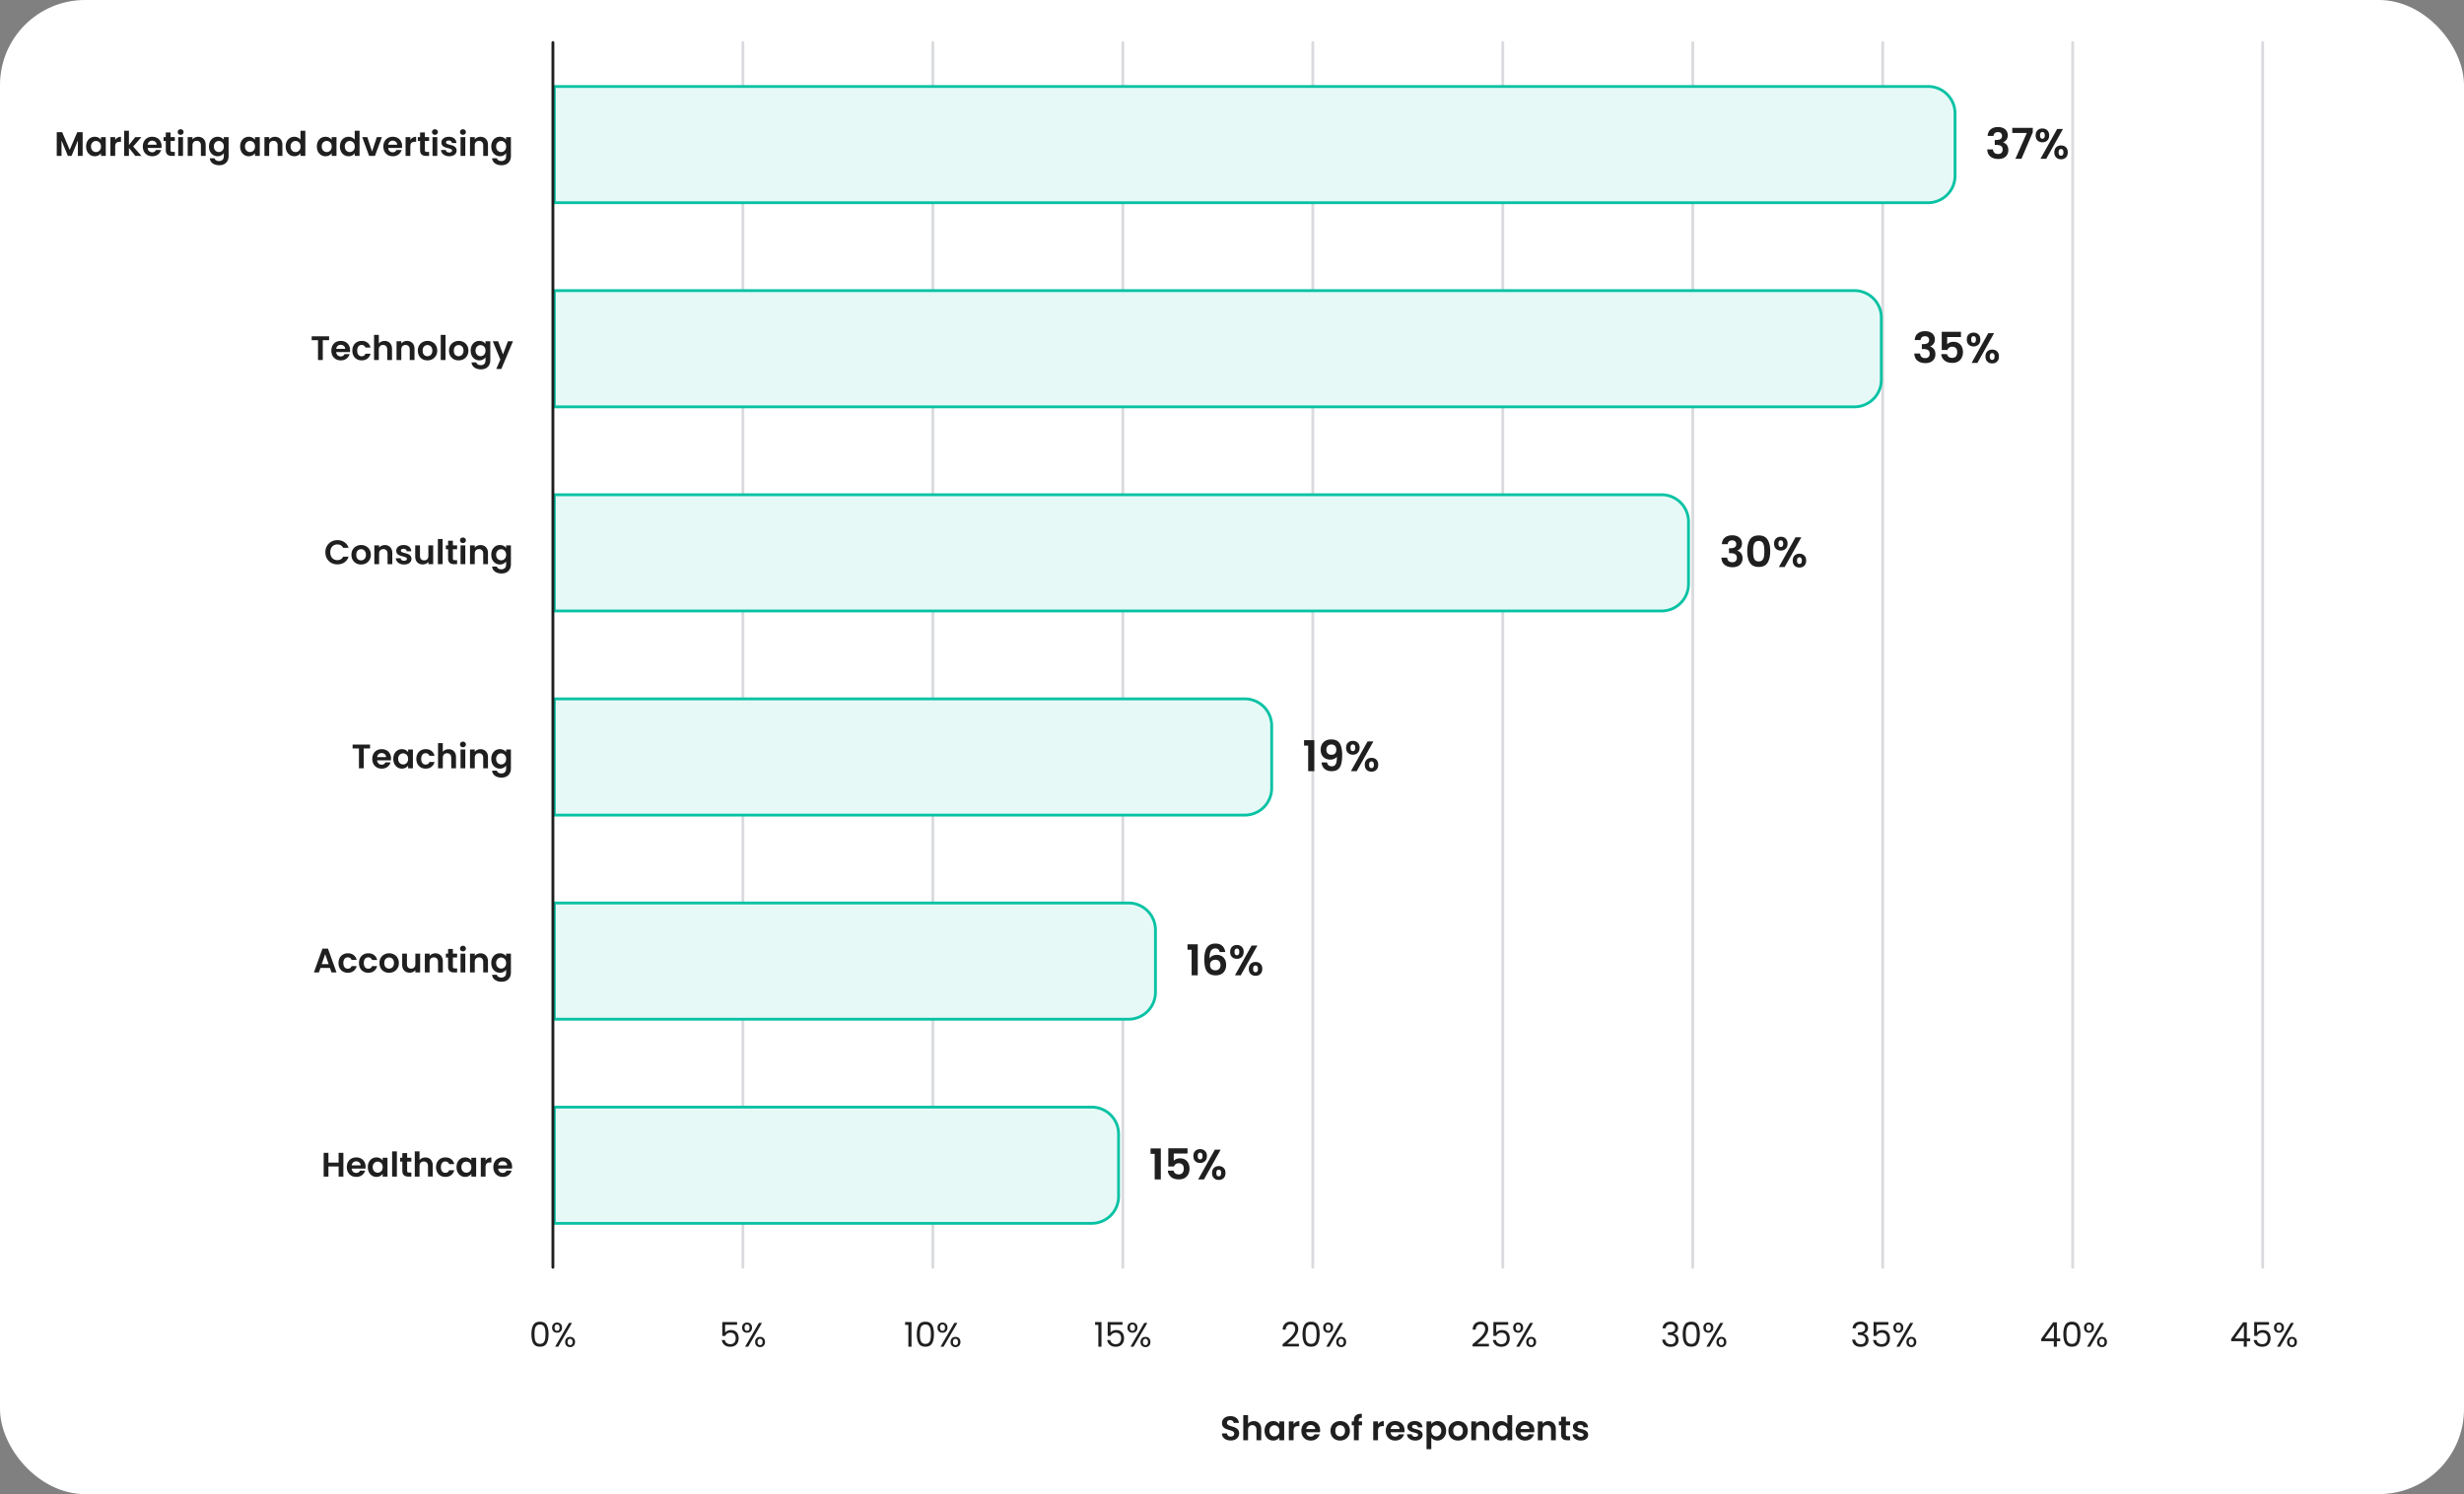 <svg xmlns="http://www.w3.org/2000/svg" width="869" height="527" fill="none"><rect width="100%" height="100%" fill="#808080" stroke="none"/><rect width="869" height="527" fill="#fff" rx="30"/><path stroke="#DADBDE" stroke-linecap="round" d="M262 15v432M329 15v432M396 15v432M463 15v432M530 15v432M597 15v432M664 15v432M731 15v432M798 15v432"/><path fill="#1F1F1F" d="M29.148 46.624V55h-1.68v-5.448L25.224 55H23.95l-2.256-5.448V55h-1.68v-8.376h1.909l2.663 6.228 2.665-6.228zm1.229 5.028q0-1.008.396-1.788.407-.78 1.092-1.2.695-.42 1.548-.42.743 0 1.296.3.563.3.9.756v-.948H37.3V55H35.61v-.972a2.54 2.54 0 0 1-.9.78q-.565.3-1.309.3-.84 0-1.535-.432a3.1 3.1 0 0 1-1.092-1.212q-.396-.792-.396-1.812m5.232.024q0-.612-.24-1.044a1.64 1.64 0 0 0-.648-.672 1.7 1.7 0 0 0-.876-.24q-.468 0-.864.228t-.648.672q-.24.432-.24 1.032t.24 1.056q.252.444.648.684.407.24.863.24.47 0 .877-.228.408-.24.648-.672.24-.444.24-1.056m5.012-2.292q.324-.528.84-.828.528-.3 1.2-.3v1.764h-.444q-.792 0-1.2.372-.396.372-.396 1.296V55h-1.68v-6.648h1.68zM47.73 55l-2.256-2.832V55h-1.68v-8.88h1.68v5.052l2.232-2.82h2.184l-2.928 3.336L49.913 55zm9.252-3.468q0 .36-.048.648h-4.86q.06.72.504 1.128t1.092.408q.936 0 1.332-.804h1.812a3.06 3.06 0 0 1-1.104 1.584q-.816.612-2.004.612-.96 0-1.728-.42a3.1 3.1 0 0 1-1.188-1.212q-.42-.78-.42-1.8 0-1.032.42-1.812t1.176-1.2 1.74-.42q.948 0 1.692.408.756.408 1.164 1.164.42.744.42 1.716m-1.74-.48q-.012-.648-.468-1.032-.456-.396-1.116-.396-.624 0-1.056.384-.42.372-.516 1.044zm4.922-1.32v3.216q0 .336.156.492.168.144.552.144h.78V55h-1.056q-2.124 0-2.124-2.064v-3.204h-.792v-1.38h.792v-1.644h1.692v1.644h1.488v1.38zm3.548-2.172q-.444 0-.744-.276a.96.96 0 0 1-.288-.708q0-.42.288-.696.3-.288.744-.288t.732.288q.3.276.3.696t-.3.708a1.01 1.01 0 0 1-.732.276m.828.792V55h-1.68v-6.648zm5.344-.096q1.188 0 1.92.756.732.744.732 2.088V55h-1.68v-3.672q0-.792-.396-1.212-.396-.432-1.08-.432-.696 0-1.104.432-.396.42-.396 1.212V55H66.2v-6.648h1.68v.828q.336-.432.852-.672a2.64 2.64 0 0 1 1.152-.252m6.854-.012q.744 0 1.308.3.564.288.888.756v-.948h1.692v6.696q0 .924-.372 1.644-.372.732-1.116 1.152-.744.432-1.8.432-1.416 0-2.328-.66-.9-.66-1.02-1.8h1.668q.132.456.564.72.444.276 1.068.276.732 0 1.188-.444.456-.432.456-1.32v-1.032a2.54 2.54 0 0 1-.9.78 2.63 2.63 0 0 1-1.296.312q-.84 0-1.536-.432a3.06 3.06 0 0 1-1.104-1.212q-.396-.792-.396-1.812 0-1.008.396-1.788.408-.78 1.092-1.2.696-.42 1.548-.42m2.196 3.432q0-.612-.24-1.044a1.64 1.64 0 0 0-.648-.672 1.7 1.7 0 0 0-.876-.24q-.468 0-.864.228t-.648.672q-.24.432-.24 1.032t.24 1.056q.252.444.648.684.408.24.864.24.468 0 .876-.228.408-.24.648-.672.24-.444.24-1.056m5.76-.024q0-1.008.396-1.788.408-.78 1.092-1.2.696-.42 1.548-.42.744 0 1.296.3.564.3.9.756v-.948h1.692V55h-1.692v-.972a2.54 2.54 0 0 1-.9.78q-.564.3-1.308.3-.84 0-1.536-.432a3.1 3.1 0 0 1-1.092-1.212q-.396-.792-.396-1.812m5.232.024q0-.612-.24-1.044a1.64 1.64 0 0 0-.648-.672 1.7 1.7 0 0 0-.876-.24q-.468 0-.864.228t-.648.672q-.24.432-.24 1.032t.24 1.056q.252.444.648.684.408.24.864.24.468 0 .876-.228.408-.24.648-.672.24-.444.24-1.056m7.017-3.42q1.188 0 1.92.756.732.744.732 2.088V55h-1.68v-3.672q0-.792-.396-1.212-.396-.432-1.08-.432-.696 0-1.104.432-.396.42-.396 1.212V55h-1.68v-6.648h1.68v.828q.336-.432.852-.672a2.64 2.64 0 0 1 1.152-.252m3.817 3.396q0-1.008.396-1.788.408-.78 1.104-1.2t1.548-.42q.648 0 1.236.288.588.276.936.744V46.12h1.704V55h-1.704v-.984q-.312.492-.876.792t-1.308.3q-.84 0-1.536-.432a3.06 3.06 0 0 1-1.104-1.212q-.396-.792-.396-1.812m5.232.024q0-.612-.24-1.044a1.64 1.64 0 0 0-.648-.672 1.7 1.7 0 0 0-.876-.24q-.468 0-.864.228t-.648.672q-.24.432-.24 1.032t.24 1.056q.252.444.648.684.408.24.864.24.468 0 .876-.228.408-.24.648-.672.24-.444.24-1.056m5.76-.024q0-1.008.396-1.788.408-.78 1.092-1.2.696-.42 1.548-.42.744 0 1.296.3.564.3.9.756v-.948h1.692V55h-1.692v-.972a2.54 2.54 0 0 1-.9.78q-.564.3-1.308.3-.84 0-1.536-.432a3.1 3.1 0 0 1-1.092-1.212q-.396-.792-.396-1.812m5.232.024q0-.612-.24-1.044a1.64 1.64 0 0 0-.648-.672 1.7 1.7 0 0 0-.876-.24q-.468 0-.864.228t-.648.672q-.24.432-.24 1.032t.24 1.056q.252.444.648.684.408.24.864.24.468 0 .876-.228.408-.24.648-.672.24-.444.24-1.056m2.901-.024q0-1.008.396-1.788.408-.78 1.104-1.2t1.548-.42q.648 0 1.236.288.588.276.936.744V46.12h1.704V55h-1.704v-.984q-.312.492-.876.792t-1.308.3q-.84 0-1.536-.432a3.06 3.06 0 0 1-1.104-1.212q-.396-.792-.396-1.812m5.232.024q0-.612-.24-1.044a1.64 1.64 0 0 0-.648-.672 1.7 1.7 0 0 0-.876-.24q-.468 0-.864.228t-.648.672q-.24.432-.24 1.032t.24 1.056q.252.444.648.684.408.24.864.24.468 0 .876-.228.408-.24.648-.672.24-.444.24-1.056m6.105 1.776 1.68-5.1h1.788L132.229 55h-2.04l-2.448-6.648h1.8zm10.592-1.92q0 .36-.048.648h-4.86q.06.72.504 1.128t1.092.408q.936 0 1.332-.804h1.812a3.06 3.06 0 0 1-1.104 1.584q-.816.612-2.004.612-.96 0-1.728-.42a3.1 3.1 0 0 1-1.188-1.212q-.42-.78-.42-1.8 0-1.032.42-1.812t1.176-1.2 1.74-.42q.948 0 1.692.408.756.408 1.164 1.164.42.744.42 1.716m-1.74-.48q-.012-.648-.468-1.032-.456-.396-1.116-.396-.624 0-1.056.384-.42.372-.516 1.044zm4.646-1.668q.324-.528.84-.828.528-.3 1.2-.3v1.764h-.444q-.792 0-1.2.372-.396.372-.396 1.296V55h-1.68v-6.648h1.68zm5.128.348v3.216q0 .336.156.492.168.144.552.144h.78V55h-1.056q-2.124 0-2.124-2.064v-3.204h-.792v-1.38h.792v-1.644h1.692v1.644h1.488v1.38zm3.548-2.172q-.444 0-.744-.276a.96.96 0 0 1-.288-.708q0-.42.288-.696.3-.288.744-.288t.732.288q.3.276.3.696t-.3.708a1.01 1.01 0 0 1-.732.276m.828.792V55h-1.68v-6.648zm4.204 6.756a3.6 3.6 0 0 1-1.464-.288 2.7 2.7 0 0 1-1.032-.804 2.05 2.05 0 0 1-.408-1.116h1.692a.93.93 0 0 0 .372.636q.336.252.828.252.48 0 .744-.192.276-.192.276-.492 0-.324-.336-.48-.324-.168-1.044-.36a9 9 0 0 1-1.224-.372 2.2 2.2 0 0 1-.816-.588q-.336-.396-.336-1.068 0-.552.312-1.008.324-.456.912-.72.6-.264 1.404-.264 1.188 0 1.896.6.708.588.78 1.596h-1.608a.84.84 0 0 0-.336-.624q-.288-.24-.78-.24-.456 0-.708.168a.54.54 0 0 0-.24.468q0 .336.336.516.336.168 1.044.348.72.18 1.188.372t.804.6q.348.396.36 1.056 0 .576-.324 1.032-.312.456-.912.72-.588.252-1.38.252m4.847-7.548q-.444 0-.744-.276a.96.96 0 0 1-.288-.708q0-.42.288-.696.3-.288.744-.288t.732.288q.3.276.3.696t-.3.708a1.01 1.01 0 0 1-.732.276m.828.792V55h-1.68v-6.648zm5.344-.096q1.188 0 1.92.756.732.744.732 2.088V55h-1.68v-3.672q0-.792-.396-1.212-.396-.432-1.08-.432-.696 0-1.104.432-.396.42-.396 1.212V55h-1.68v-6.648h1.68v.828q.336-.432.852-.672a2.64 2.64 0 0 1 1.152-.252m6.853-.012q.744 0 1.308.3.564.288.888.756v-.948h1.692v6.696q0 .924-.372 1.644-.372.732-1.116 1.152-.744.432-1.8.432-1.416 0-2.328-.66-.9-.66-1.02-1.8h1.668q.132.456.564.72.444.276 1.068.276.732 0 1.188-.444.456-.432.456-1.32v-1.032a2.54 2.54 0 0 1-.9.78 2.63 2.63 0 0 1-1.296.312q-.84 0-1.536-.432a3.06 3.06 0 0 1-1.104-1.212q-.396-.792-.396-1.812 0-1.008.396-1.788.408-.78 1.092-1.2.696-.42 1.548-.42m2.196 3.432q0-.612-.24-1.044a1.64 1.64 0 0 0-.648-.672 1.7 1.7 0 0 0-.876-.24q-.468 0-.864.228t-.648.672q-.24.432-.24 1.032t.24 1.056q.252.444.648.684.408.24.864.24.468 0 .876-.228.408-.24.648-.672.24-.444.24-1.056M116.067 118.624v1.356h-2.232V127h-1.68v-7.02h-2.232v-1.356zm7.406 4.908q0 .36-.048.648h-4.86q.06.72.504 1.128t1.092.408q.936 0 1.332-.804h1.812a3.06 3.06 0 0 1-1.104 1.584q-.816.612-2.004.612-.96 0-1.728-.42a3.1 3.1 0 0 1-1.188-1.212q-.42-.78-.42-1.8 0-1.032.42-1.812t1.176-1.2 1.74-.42q.948 0 1.692.408.756.408 1.164 1.164.42.744.42 1.716m-1.74-.48q-.012-.648-.468-1.032-.456-.396-1.116-.396-.624 0-1.056.384-.42.372-.516 1.044zm2.534.624q0-1.032.42-1.8.42-.78 1.164-1.2.744-.432 1.704-.432 1.236 0 2.04.624.816.612 1.092 1.728h-1.812a1.28 1.28 0 0 0-.492-.672q-.336-.252-.84-.252-.72 0-1.14.528-.42.516-.42 1.476 0 .948.42 1.476.42.516 1.14.516 1.02 0 1.332-.912h1.812q-.276 1.08-1.092 1.716t-2.04.636q-.96 0-1.704-.42a3.05 3.05 0 0 1-1.164-1.2q-.42-.78-.42-1.812m11.395-3.42q.756 0 1.344.336.588.324.912.972.336.636.336 1.536v3.9h-1.68v-3.672q0-.792-.396-1.212-.396-.432-1.08-.432-.696 0-1.104.432-.396.42-.396 1.212V127h-1.68v-8.88h1.68v3.06q.324-.432.864-.672.54-.252 1.2-.252m7.873 0q1.188 0 1.92.756.732.744.732 2.088v3.9h-1.68v-3.672q0-.792-.396-1.212-.396-.432-1.08-.432-.696 0-1.104.432-.396.42-.396 1.212V127h-1.68v-6.648h1.68v.828q.336-.432.852-.672a2.64 2.64 0 0 1 1.152-.252m7.202 6.852q-.96 0-1.728-.42a3.15 3.15 0 0 1-1.212-1.212q-.432-.78-.432-1.8t.444-1.8q.456-.78 1.236-1.2a3.53 3.53 0 0 1 1.74-.432q.96 0 1.74.432.78.42 1.224 1.2.456.78.456 1.8t-.468 1.8q-.456.78-1.248 1.212-.78.42-1.752.42m0-1.464q.456 0 .852-.216.408-.228.648-.672t.24-1.08q0-.948-.504-1.452a1.6 1.6 0 0 0-1.212-.516q-.72 0-1.212.516-.48.504-.48 1.452t.468 1.464q.48.504 1.2.504m6.38-7.524V127h-1.68v-8.88zm4.612 8.988q-.96 0-1.728-.42a3.15 3.15 0 0 1-1.212-1.212q-.432-.78-.432-1.8t.444-1.8q.456-.78 1.236-1.2a3.53 3.53 0 0 1 1.74-.432q.96 0 1.74.432.78.42 1.224 1.2.456.78.456 1.8t-.468 1.8q-.456.78-1.248 1.212-.78.42-1.752.42m0-1.464q.456 0 .852-.216.408-.228.648-.672t.24-1.08q0-.948-.504-1.452a1.6 1.6 0 0 0-1.212-.516q-.72 0-1.212.516-.48.504-.48 1.452t.468 1.464q.48.504 1.2.504m7.305-5.4q.744 0 1.308.3.564.288.888.756v-.948h1.692v6.696q0 .924-.372 1.644-.372.732-1.116 1.152-.744.432-1.8.432-1.416 0-2.328-.66-.9-.66-1.02-1.8h1.668q.132.456.564.72.444.276 1.068.276.732 0 1.188-.444.456-.432.456-1.32v-1.032a2.54 2.54 0 0 1-.9.78 2.63 2.63 0 0 1-1.296.312q-.84 0-1.536-.432a3.06 3.06 0 0 1-1.104-1.212q-.396-.792-.396-1.812 0-1.008.396-1.788.408-.78 1.092-1.2.696-.42 1.548-.42m2.196 3.432q0-.612-.24-1.044a1.64 1.64 0 0 0-.648-.672 1.7 1.7 0 0 0-.876-.24q-.468 0-.864.228t-.648.672q-.24.432-.24 1.032t.24 1.056q.252.444.648.684.408.24.864.24.468 0 .876-.228.408-.24.648-.672.24-.444.24-1.056m9.692-3.324-4.116 9.792h-1.788l1.44-3.312-2.664-6.48h1.884l1.716 4.644 1.74-4.644zM114.752 194.8q0-1.236.552-2.208a4 4 0 0 1 1.524-1.524q.972-.552 2.172-.552 1.404 0 2.46.72t1.476 1.992h-1.932q-.288-.6-.816-.9-.516-.3-1.2-.3a2.5 2.5 0 0 0-1.308.348 2.35 2.35 0 0 0-.888.96q-.312.624-.312 1.464 0 .828.312 1.464.324.624.888.972.576.336 1.308.336.684 0 1.2-.3.528-.312.816-.912h1.932q-.42 1.284-1.476 2.004-1.044.708-2.46.708-1.2 0-2.172-.54a4.1 4.1 0 0 1-1.524-1.524q-.552-.972-.552-2.208m12.571 4.308q-.96 0-1.728-.42a3.15 3.15 0 0 1-1.212-1.212q-.432-.78-.432-1.8t.444-1.8q.456-.78 1.236-1.2a3.53 3.53 0 0 1 1.74-.432q.96 0 1.74.432.78.42 1.224 1.2.456.78.456 1.8t-.468 1.8q-.456.78-1.248 1.212-.78.42-1.752.42m0-1.464q.456 0 .852-.216.408-.228.648-.672t.24-1.08q0-.948-.504-1.452a1.6 1.6 0 0 0-1.212-.516q-.72 0-1.212.516-.48.504-.48 1.452t.468 1.464q.48.504 1.2.504m8.384-5.388q1.188 0 1.92.756.732.744.732 2.088v3.9h-1.68v-3.672q0-.792-.396-1.212-.396-.432-1.08-.432-.696 0-1.104.432-.396.42-.396 1.212V199h-1.68v-6.648h1.68v.828q.336-.432.852-.672a2.64 2.64 0 0 1 1.152-.252m6.794 6.852a3.6 3.6 0 0 1-1.464-.288 2.7 2.7 0 0 1-1.032-.804 2.05 2.05 0 0 1-.408-1.116h1.692a.93.93 0 0 0 .372.636q.336.252.828.252.48 0 .744-.192.276-.192.276-.492 0-.324-.336-.48-.324-.168-1.044-.36a9 9 0 0 1-1.224-.372 2.2 2.2 0 0 1-.816-.588q-.336-.396-.336-1.068 0-.552.312-1.008.324-.456.912-.72.6-.264 1.404-.264 1.188 0 1.896.6.708.588.78 1.596h-1.608a.84.84 0 0 0-.336-.624q-.288-.24-.78-.24-.456 0-.708.168a.54.54 0 0 0-.24.468q0 .336.336.516.336.168 1.044.348.72.18 1.188.372t.804.6q.348.396.36 1.056 0 .576-.324 1.032-.312.456-.912.72-.588.252-1.38.252m10.271-6.756V199h-1.692v-.84a2.26 2.26 0 0 1-.852.684q-.516.24-1.128.24-.78 0-1.38-.324a2.4 2.4 0 0 1-.948-.972q-.336-.648-.336-1.536v-3.9h1.68v3.66q0 .792.396 1.224.396.42 1.08.42.696 0 1.092-.42.396-.432.396-1.224v-3.66zm3.338-2.232V199h-1.68v-8.88zm3.615 3.612v3.216q0 .336.156.492.168.144.552.144h.78V199h-1.056q-2.124 0-2.124-2.064v-3.204h-.792v-1.38h.792v-1.644h1.692v1.644h1.488v1.38zm3.549-2.172q-.444 0-.744-.276a.96.96 0 0 1-.288-.708q0-.42.288-.696.3-.288.744-.288t.732.288q.3.276.3.696t-.3.708a1.01 1.01 0 0 1-.732.276m.828.792V199h-1.68v-6.648zm5.344-.096q1.188 0 1.92.756.732.744.732 2.088v3.9h-1.68v-3.672q0-.792-.396-1.212-.396-.432-1.08-.432-.696 0-1.104.432-.396.42-.396 1.212V199h-1.68v-6.648h1.68v.828q.336-.432.852-.672a2.64 2.64 0 0 1 1.152-.252m6.853-.012q.744 0 1.308.3.564.288.888.756v-.948h1.692v6.696q0 .924-.372 1.644-.372.732-1.116 1.152-.744.432-1.8.432-1.416 0-2.328-.66-.9-.66-1.02-1.8h1.668q.132.456.564.72.444.276 1.068.276.732 0 1.188-.444.456-.432.456-1.32v-1.032a2.54 2.54 0 0 1-.9.78 2.63 2.63 0 0 1-1.296.312q-.84 0-1.536-.432a3.06 3.06 0 0 1-1.104-1.212q-.396-.792-.396-1.812 0-1.008.396-1.788.408-.78 1.092-1.2.696-.42 1.548-.42m2.196 3.432q0-.612-.24-1.044a1.64 1.64 0 0 0-.648-.672 1.7 1.7 0 0 0-.876-.24q-.468 0-.864.228t-.648.672q-.24.432-.24 1.032t.24 1.056q.252.444.648.684.408.24.864.24.468 0 .876-.228.408-.24.648-.672.24-.444.24-1.056M130.505 262.624v1.356h-2.232V271h-1.68v-7.02h-2.232v-1.356zm7.405 4.908q0 .36-.048.648h-4.86q.06.72.504 1.128t1.092.408q.936 0 1.332-.804h1.812a3.06 3.06 0 0 1-1.104 1.584q-.816.612-2.004.612-.96 0-1.728-.42a3.1 3.1 0 0 1-1.188-1.212q-.42-.78-.42-1.8 0-1.032.42-1.812t1.176-1.2 1.74-.42q.948 0 1.692.408.756.408 1.164 1.164.42.744.42 1.716m-1.74-.48q-.012-.648-.468-1.032-.456-.396-1.116-.396-.624 0-1.056.384-.42.372-.516 1.044zm2.535.6q0-1.008.396-1.788.408-.78 1.092-1.2.696-.42 1.548-.42.744 0 1.296.3.564.3.9.756v-.948h1.692V271h-1.692v-.972a2.54 2.54 0 0 1-.9.78q-.564.3-1.308.3-.84 0-1.536-.432a3.1 3.1 0 0 1-1.092-1.212q-.396-.792-.396-1.812m5.232.024q0-.612-.24-1.044a1.64 1.64 0 0 0-.648-.672 1.7 1.7 0 0 0-.876-.24q-.468 0-.864.228t-.648.672q-.24.432-.24 1.032t.24 1.056q.252.444.648.684.408.24.864.24.468 0 .876-.228.408-.24.648-.672.24-.444.24-1.056m2.9 0q0-1.032.42-1.8.42-.78 1.164-1.2.744-.432 1.704-.432 1.236 0 2.04.624.816.612 1.092 1.728h-1.812a1.28 1.28 0 0 0-.492-.672q-.336-.252-.84-.252-.72 0-1.14.528-.42.516-.42 1.476 0 .948.42 1.476.42.516 1.14.516 1.02 0 1.332-.912h1.812q-.276 1.08-1.092 1.716t-2.04.636q-.96 0-1.704-.42a3.05 3.05 0 0 1-1.164-1.2q-.42-.78-.42-1.812m11.395-3.42q.756 0 1.344.336.588.324.912.972.336.636.336 1.536v3.9h-1.68v-3.672q0-.792-.396-1.212-.396-.432-1.08-.432-.696 0-1.104.432-.396.42-.396 1.212V271h-1.68v-8.88h1.68v3.06q.324-.432.864-.672.54-.252 1.2-.252m5.042-.696q-.444 0-.744-.276a.96.96 0 0 1-.288-.708q0-.42.288-.696.3-.288.744-.288t.732.288q.3.276.3.696t-.3.708a1.01 1.01 0 0 1-.732.276m.828.792V271h-1.68v-6.648zm5.344-.096q1.188 0 1.92.756.732.744.732 2.088v3.9h-1.68v-3.672q0-.792-.396-1.212-.396-.432-1.08-.432-.696 0-1.104.432-.396.42-.396 1.212V271h-1.68v-6.648h1.68v.828q.336-.432.852-.672a2.64 2.64 0 0 1 1.152-.252m6.853-.012q.744 0 1.308.3.564.288.888.756v-.948h1.692v6.696q0 .924-.372 1.644-.372.732-1.116 1.152-.744.432-1.8.432-1.416 0-2.328-.66-.9-.66-1.02-1.8h1.668q.132.456.564.72.444.276 1.068.276.732 0 1.188-.444.456-.432.456-1.32v-1.032a2.54 2.54 0 0 1-.9.78 2.63 2.63 0 0 1-1.296.312q-.84 0-1.536-.432a3.06 3.06 0 0 1-1.104-1.212q-.396-.792-.396-1.812 0-1.008.396-1.788.408-.78 1.092-1.2.696-.42 1.548-.42m2.196 3.432q0-.612-.24-1.044a1.64 1.64 0 0 0-.648-.672 1.7 1.7 0 0 0-.876-.24q-.468 0-.864.228t-.648.672q-.24.432-.24 1.032t.24 1.056q.252.444.648.684.408.24.864.24.468 0 .876-.228.408-.24.648-.672.24-.444.24-1.056M121.1 406.624V415h-1.68v-3.564h-3.588V415h-1.68v-8.376h1.68v3.444h3.588v-3.444zm7.834 4.908q0 .36-.048.648h-4.86q.06.72.504 1.128t1.092.408q.936 0 1.332-.804h1.812a3.06 3.06 0 0 1-1.104 1.584q-.816.612-2.004.612-.96 0-1.728-.42a3.1 3.1 0 0 1-1.188-1.212q-.42-.78-.42-1.8 0-1.032.42-1.812t1.176-1.2 1.74-.42q.948 0 1.692.408.756.408 1.164 1.164.42.744.42 1.716m-1.74-.48q-.012-.648-.468-1.032-.456-.396-1.116-.396-.624 0-1.056.384-.42.372-.516 1.044zm2.534.6q0-1.008.396-1.788.408-.78 1.092-1.2.696-.42 1.548-.42.744 0 1.296.3.564.3.9.756v-.948h1.692V415h-1.692v-.972a2.54 2.54 0 0 1-.9.78q-.564.3-1.308.3-.84 0-1.536-.432a3.1 3.1 0 0 1-1.092-1.212q-.396-.792-.396-1.812m5.232.024q0-.612-.24-1.044a1.64 1.64 0 0 0-.648-.672 1.7 1.7 0 0 0-.876-.24q-.468 0-.864.228t-.648.672q-.24.432-.24 1.032t.24 1.056q.252.444.648.684.408.24.864.24.468 0 .876-.228.408-.24.648-.672.24-.444.24-1.056m5.013-5.556V415h-1.68v-8.88zm3.616 3.612v3.216q0 .336.156.492.168.144.552.144h.78V415h-1.056q-2.124 0-2.124-2.064v-3.204h-.792v-1.38h.792v-1.644h1.692v1.644h1.488v1.38zm6.44-1.476q.756 0 1.344.336.588.324.912.972.336.636.336 1.536v3.9h-1.68v-3.672q0-.792-.396-1.212-.396-.432-1.08-.432-.696 0-1.104.432-.396.42-.396 1.212V415h-1.68v-8.88h1.68v3.06q.324-.432.864-.672.54-.252 1.2-.252m3.758 3.42q0-1.032.42-1.8.42-.78 1.164-1.2.744-.432 1.704-.432 1.236 0 2.04.624.816.612 1.092 1.728h-1.812a1.28 1.28 0 0 0-.492-.672q-.336-.252-.84-.252-.72 0-1.14.528-.42.516-.42 1.476 0 .948.42 1.476.42.516 1.14.516 1.02 0 1.332-.912h1.812q-.276 1.08-1.092 1.716t-2.04.636q-.96 0-1.704-.42a3.05 3.05 0 0 1-1.164-1.2q-.42-.78-.42-1.812m7.218-.024q0-1.008.396-1.788.408-.78 1.092-1.2.696-.42 1.548-.42.744 0 1.296.3.564.3.9.756v-.948h1.692V415h-1.692v-.972a2.54 2.54 0 0 1-.9.78q-.564.3-1.308.3-.84 0-1.536-.432a3.1 3.1 0 0 1-1.092-1.212q-.396-.792-.396-1.812m5.232.024q0-.612-.24-1.044a1.64 1.64 0 0 0-.648-.672 1.7 1.7 0 0 0-.876-.24q-.468 0-.864.228t-.648.672q-.24.432-.24 1.032t.24 1.056q.252.444.648.684.408.24.864.24.468 0 .876-.228.408-.24.648-.672.24-.444.24-1.056m5.013-2.292q.324-.528.84-.828.528-.3 1.2-.3v1.764h-.444q-.792 0-1.2.372-.396.372-.396 1.296V415h-1.68v-6.648h1.68zm9.352 2.148q0 .36-.048.648h-4.86q.06.72.504 1.128t1.092.408q.936 0 1.332-.804h1.812a3.06 3.06 0 0 1-1.104 1.584q-.816.612-2.004.612-.96 0-1.728-.42a3.1 3.1 0 0 1-1.188-1.212q-.42-.78-.42-1.8 0-1.032.42-1.812t1.176-1.2 1.74-.42q.948 0 1.692.408.756.408 1.164 1.164.42.744.42 1.716m-1.74-.48q-.012-.648-.468-1.032-.456-.396-1.116-.396-.624 0-1.056.384-.42.372-.516 1.044zM434.058 508.084q-.876 0-1.584-.3a2.6 2.6 0 0 1-1.104-.864q-.408-.564-.42-1.332h1.8q.036.516.36.816.336.3.912.3.588 0 .924-.276a.94.94 0 0 0 .336-.744.85.85 0 0 0-.228-.612 1.5 1.5 0 0 0-.576-.372 8 8 0 0 0-.936-.312q-.816-.24-1.332-.468a2.5 2.5 0 0 1-.876-.708q-.36-.48-.36-1.272 0-.744.372-1.296a2.33 2.33 0 0 1 1.044-.84q.672-.3 1.536-.3 1.296 0 2.1.636.816.624.9 1.752h-1.848a.94.94 0 0 0-.372-.708q-.336-.288-.9-.288-.492 0-.792.252-.288.252-.288.732 0 .336.216.564.228.216.552.36.336.132.936.312.816.24 1.332.48t.888.72.372 1.26q0 .672-.348 1.248t-1.02.924q-.672.336-1.596.336m8.164-6.828q.756 0 1.344.336.588.324.912.972.336.636.336 1.536v3.9h-1.68v-3.672q0-.792-.396-1.212-.396-.432-1.08-.432-.696 0-1.104.432-.396.42-.396 1.212V508h-1.68v-8.88h1.68v3.06q.324-.432.864-.672.54-.252 1.2-.252m3.758 3.396q0-1.008.396-1.788.408-.78 1.092-1.2.696-.42 1.548-.42.744 0 1.296.3.564.3.9.756v-.948h1.692V508h-1.692v-.972a2.54 2.54 0 0 1-.9.78q-.564.3-1.308.3-.84 0-1.536-.432a3.1 3.1 0 0 1-1.092-1.212q-.396-.792-.396-1.812m5.232.024q0-.612-.24-1.044a1.64 1.64 0 0 0-.648-.672 1.7 1.7 0 0 0-.876-.24q-.468 0-.864.228t-.648.672q-.24.432-.24 1.032t.24 1.056q.252.444.648.684.408.24.864.24.468 0 .876-.228.408-.24.648-.672.24-.444.24-1.056m5.013-2.292q.324-.528.84-.828.528-.3 1.2-.3v1.764h-.444q-.792 0-1.2.372-.396.372-.396 1.296V508h-1.68v-6.648h1.68zm9.351 2.148q0 .36-.048.648h-4.86q.06.72.504 1.128t1.092.408q.936 0 1.332-.804h1.812a3.06 3.06 0 0 1-1.104 1.584q-.816.612-2.004.612-.96 0-1.728-.42a3.1 3.1 0 0 1-1.188-1.212q-.42-.78-.42-1.8 0-1.032.42-1.812t1.176-1.2 1.74-.42q.948 0 1.692.408.756.408 1.164 1.164.42.744.42 1.716m-1.74-.48q-.012-.648-.468-1.032-.456-.396-1.116-.396-.624 0-1.056.384-.42.372-.516 1.044zm8.778 4.056q-.96 0-1.728-.42a3.15 3.15 0 0 1-1.212-1.212q-.432-.78-.432-1.8t.444-1.8q.456-.78 1.236-1.2a3.53 3.53 0 0 1 1.74-.432q.96 0 1.74.432.78.42 1.224 1.2.456.78.456 1.8t-.468 1.8q-.456.78-1.248 1.212-.78.42-1.752.42m0-1.464q.456 0 .852-.216.408-.228.648-.672t.24-1.08q0-.948-.504-1.452a1.6 1.6 0 0 0-1.212-.516q-.72 0-1.212.516-.48.504-.48 1.452t.468 1.464q.48.504 1.2.504m7.748-3.912h-1.164V508h-1.704v-5.268h-.756v-1.38h.756v-.336q0-1.224.696-1.8t2.1-.54v1.416q-.612-.012-.852.204t-.24.78v.276h1.164zm5.628-.348q.324-.528.84-.828.528-.3 1.2-.3v1.764h-.444q-.792 0-1.2.372-.396.372-.396 1.296V508h-1.68v-6.648h1.68zm9.352 2.148q0 .36-.048.648h-4.86q.06.72.504 1.128t1.092.408q.936 0 1.332-.804h1.812a3.06 3.06 0 0 1-1.104 1.584q-.816.612-2.004.612-.96 0-1.728-.42a3.1 3.1 0 0 1-1.188-1.212q-.42-.78-.42-1.8 0-1.032.42-1.812t1.176-1.2 1.74-.42q.948 0 1.692.408.756.408 1.164 1.164.42.744.42 1.716m-1.74-.48q-.012-.648-.468-1.032-.456-.396-1.116-.396-.624 0-1.056.384-.42.372-.516 1.044zm5.51 4.056a3.6 3.6 0 0 1-1.464-.288 2.7 2.7 0 0 1-1.032-.804 2.05 2.05 0 0 1-.408-1.116h1.692a.93.93 0 0 0 .372.636q.336.252.828.252.48 0 .744-.192.276-.192.276-.492 0-.324-.336-.48-.324-.168-1.044-.36a9 9 0 0 1-1.224-.372 2.2 2.2 0 0 1-.816-.588q-.336-.396-.336-1.068 0-.552.312-1.008.324-.456.912-.72.6-.264 1.404-.264 1.188 0 1.896.6.708.588.78 1.596h-1.608a.84.84 0 0 0-.336-.624q-.288-.24-.78-.24-.456 0-.708.168a.54.54 0 0 0-.24.468q0 .336.336.516.336.168 1.044.348.72.18 1.188.372t.804.6q.348.396.36 1.056 0 .576-.324 1.032-.312.456-.912.72-.588.252-1.38.252m5.675-5.796a2.5 2.5 0 0 1 .888-.756q.576-.312 1.308-.312a2.88 2.88 0 0 1 2.628 1.62q.408.768.408 1.788t-.408 1.812q-.396.78-1.092 1.212a2.8 2.8 0 0 1-1.536.432q-.732 0-1.296-.3a2.8 2.8 0 0 1-.9-.756v4.116h-1.68v-9.816h1.68zm3.516 2.34q0-.6-.252-1.032a1.701 1.701 0 0 0-1.512-.9q-.456 0-.864.24-.396.228-.648.672-.24.444-.24 1.044t.24 1.044q.252.444.648.684.408.228.864.228.468 0 .864-.24.408-.24.648-.684.252-.444.252-1.056m5.889 3.456q-.96 0-1.728-.42a3.15 3.15 0 0 1-1.212-1.212q-.432-.78-.432-1.8t.444-1.8q.456-.78 1.236-1.2a3.53 3.53 0 0 1 1.74-.432q.96 0 1.74.432.78.42 1.224 1.2.456.78.456 1.8t-.468 1.8q-.456.78-1.248 1.212-.78.42-1.752.42m0-1.464q.456 0 .852-.216.408-.228.648-.672t.24-1.08q0-.948-.504-1.452a1.6 1.6 0 0 0-1.212-.516q-.72 0-1.212.516-.48.504-.48 1.452t.468 1.464q.48.504 1.2.504m8.384-5.388q1.188 0 1.92.756.732.744.732 2.088v3.9h-1.68v-3.672q0-.792-.396-1.212-.396-.432-1.08-.432-.696 0-1.104.432-.396.42-.396 1.212V508h-1.68v-6.648h1.68v.828q.336-.432.852-.672a2.64 2.64 0 0 1 1.152-.252m3.818 3.396q0-1.008.396-1.788.408-.78 1.104-1.2t1.548-.42q.648 0 1.236.288.588.276.936.744v-3.156h1.704V508h-1.704v-.984q-.312.492-.876.792t-1.308.3q-.84 0-1.536-.432a3.06 3.06 0 0 1-1.104-1.212q-.396-.792-.396-1.812m5.232.024q0-.612-.24-1.044a1.64 1.64 0 0 0-.648-.672 1.7 1.7 0 0 0-.876-.24q-.468 0-.864.228t-.648.672q-.24.432-.24 1.032t.24 1.056q.252.444.648.684.408.24.864.24.468 0 .876-.228.408-.24.648-.672.24-.444.24-1.056m9.513-.144q0 .36-.048.648h-4.86q.06.72.504 1.128t1.092.408q.936 0 1.332-.804h1.812a3.06 3.06 0 0 1-1.104 1.584q-.816.612-2.004.612-.96 0-1.728-.42a3.1 3.1 0 0 1-1.188-1.212q-.42-.78-.42-1.8 0-1.032.42-1.812t1.176-1.2 1.74-.42q.948 0 1.692.408.756.408 1.164 1.164.42.744.42 1.716m-1.74-.48q-.012-.648-.468-1.032-.456-.396-1.116-.396-.624 0-1.056.384-.42.372-.516 1.044zm6.65-2.796q1.188 0 1.92.756.732.744.732 2.088v3.9h-1.68v-3.672q0-.792-.396-1.212-.396-.432-1.08-.432-.696 0-1.104.432-.396.42-.396 1.212V508h-1.68v-6.648h1.68v.828q.336-.432.852-.672a2.64 2.64 0 0 1 1.152-.252m6.206 1.476v3.216q0 .336.156.492.168.144.552.144h.78V508h-1.056q-2.124 0-2.124-2.064v-3.204h-.792v-1.38h.792v-1.644h1.692v1.644h1.488v1.38zm5.24 5.376a3.6 3.6 0 0 1-1.464-.288 2.7 2.7 0 0 1-1.032-.804 2.05 2.05 0 0 1-.408-1.116h1.692a.93.93 0 0 0 .372.636q.336.252.828.252.48 0 .744-.192.276-.192.276-.492 0-.324-.336-.48-.324-.168-1.044-.36a9 9 0 0 1-1.224-.372 2.2 2.2 0 0 1-.816-.588q-.336-.396-.336-1.068 0-.552.312-1.008.324-.456.912-.72.6-.264 1.404-.264 1.188 0 1.896.6.708.588.78 1.596h-1.608a.84.84 0 0 0-.336-.624q-.288-.24-.78-.24-.456 0-.708.168a.54.54 0 0 0-.24.468q0 .336.336.516.336.168 1.044.348.72.18 1.188.372t.804.6q.348.396.36 1.056 0 .576-.324 1.032-.312.456-.912.72-.588.252-1.38.252M187.424 470.572q0-2.064.672-3.216.672-1.164 2.352-1.164 1.668 0 2.34 1.164.672 1.152.672 3.216 0 2.1-.672 3.264t-2.34 1.164q-1.68 0-2.352-1.164t-.672-3.264m4.956 0q0-1.044-.144-1.764-.132-.732-.564-1.176-.42-.444-1.224-.444-.816 0-1.248.444-.42.444-.564 1.176-.132.72-.132 1.764 0 1.08.132 1.812.144.732.564 1.176.432.444 1.248.444.804 0 1.224-.444.432-.444.564-1.176.144-.732.144-1.812m2.339-2.292q0-.816.492-1.296.492-.492 1.26-.492t1.26.492q.492.48.492 1.296 0 .828-.492 1.32-.492.48-1.26.48t-1.26-.48q-.492-.492-.492-1.32m7.008-1.656-4.86 8.376h-1.08l4.86-8.376zm-5.256.54a.8.8 0 0 0-.648.288q-.228.276-.228.828t.228.84a.8.8 0 0 0 .648.288.8.8 0 0 0 .648-.288q.24-.3.24-.84 0-.552-.24-.828a.8.8 0 0 0-.648-.288m2.844 6.18q0-.828.492-1.308.492-.492 1.26-.492t1.248.492q.492.48.492 1.308 0 .816-.492 1.308-.48.492-1.248.492t-1.26-.48q-.492-.492-.492-1.32m1.74-1.116a.8.8 0 0 0-.648.288q-.24.276-.24.828 0 .54.24.828.24.276.648.276t.648-.276q.24-.288.24-.828 0-.552-.24-.828a.8.8 0 0 0-.648-.288M259.956 467.272h-4.212v2.736q.276-.384.816-.624.54-.252 1.164-.252.996 0 1.62.42.624.408.888 1.068.276.648.276 1.38 0 .864-.324 1.548a2.45 2.45 0 0 1-.996 1.08q-.66.396-1.644.396-1.26 0-2.04-.648t-.948-1.728h1.068q.156.684.66 1.068t1.272.384q.948 0 1.428-.564.48-.576.48-1.512t-.48-1.44q-.48-.516-1.416-.516-.636 0-1.116.312-.468.3-.684.828h-1.032v-4.896h5.22zm1.763 1.008q0-.816.492-1.296.492-.492 1.26-.492t1.26.492q.492.48.492 1.296 0 .828-.492 1.32-.492.48-1.26.48t-1.26-.48q-.492-.492-.492-1.32m7.008-1.656-4.86 8.376h-1.08l4.86-8.376zm-5.256.54a.8.8 0 0 0-.648.288q-.228.276-.228.828t.228.84a.8.8 0 0 0 .648.288.8.8 0 0 0 .648-.288q.24-.3.24-.84 0-.552-.24-.828a.8.8 0 0 0-.648-.288m2.844 6.18q0-.828.492-1.308.492-.492 1.26-.492t1.248.492q.492.48.492 1.308 0 .816-.492 1.308-.48.492-1.248.492t-1.26-.48q-.492-.492-.492-1.32m1.74-1.116a.8.8 0 0 0-.648.288q-.24.276-.24.828 0 .54.24.828.24.276.648.276t.648-.276q.24-.288.24-.828 0-.552-.24-.828a.8.8 0 0 0-.648-.288M319.214 467.32v-.996h2.256V475h-1.104v-7.68zm4.132 3.252q0-2.064.672-3.216.672-1.164 2.352-1.164 1.668 0 2.34 1.164.672 1.152.672 3.216 0 2.1-.672 3.264T326.37 475q-1.68 0-2.352-1.164t-.672-3.264m4.956 0q0-1.044-.144-1.764-.132-.732-.564-1.176-.42-.444-1.224-.444-.816 0-1.248.444-.42.444-.564 1.176-.132.72-.132 1.764 0 1.08.132 1.812.144.732.564 1.176.432.444 1.248.444.804 0 1.224-.444.432-.444.564-1.176.144-.732.144-1.812m2.339-2.292q0-.816.492-1.296.492-.492 1.26-.492t1.26.492q.492.48.492 1.296 0 .828-.492 1.32-.492.48-1.26.48t-1.26-.48q-.492-.492-.492-1.32m7.008-1.656-4.86 8.376h-1.08l4.86-8.376zm-5.256.54a.8.8 0 0 0-.648.288q-.228.276-.228.828t.228.84a.8.8 0 0 0 .648.288.8.8 0 0 0 .648-.288q.24-.3.24-.84 0-.552-.24-.828a.8.8 0 0 0-.648-.288m2.844 6.18q0-.828.492-1.308.492-.492 1.26-.492t1.248.492q.492.48.492 1.308 0 .816-.492 1.308-.48.492-1.248.492t-1.26-.48q-.492-.492-.492-1.32m1.74-1.116a.8.8 0 0 0-.648.288q-.24.276-.24.828 0 .54.24.828.24.276.648.276t.648-.276q.24-.288.24-.828 0-.552-.24-.828a.8.8 0 0 0-.648-.288M386.214 467.32v-.996h2.256V475h-1.104v-7.68zm9.664-.048h-4.212v2.736q.276-.384.816-.624.54-.252 1.164-.252.996 0 1.62.42.624.408.888 1.068.276.648.276 1.38 0 .864-.324 1.548a2.45 2.45 0 0 1-.996 1.08q-.66.396-1.644.396-1.26 0-2.04-.648t-.948-1.728h1.068q.156.684.66 1.068t1.272.384q.948 0 1.428-.564.48-.576.48-1.512t-.48-1.44q-.48-.516-1.416-.516-.636 0-1.116.312-.468.3-.684.828h-1.032v-4.896h5.22zm1.763 1.008q0-.816.492-1.296.492-.492 1.26-.492t1.26.492q.492.48.492 1.296 0 .828-.492 1.32-.492.48-1.26.48t-1.26-.48q-.492-.492-.492-1.32m7.008-1.656-4.86 8.376h-1.08l4.86-8.376zm-5.256.54a.8.8 0 0 0-.648.288q-.228.276-.228.828t.228.84a.8.8 0 0 0 .648.288.8.8 0 0 0 .648-.288q.24-.3.24-.84 0-.552-.24-.828a.8.8 0 0 0-.648-.288m2.844 6.18q0-.828.492-1.308.492-.492 1.26-.492t1.248.492q.492.48.492 1.308 0 .816-.492 1.308-.48.492-1.248.492t-1.26-.48q-.492-.492-.492-1.32m1.74-1.116a.8.8 0 0 0-.648.288q-.24.276-.24.828 0 .54.24.828.24.276.648.276t.648-.276q.24-.288.24-.828 0-.552-.24-.828a.8.8 0 0 0-.648-.288M418.807 335v-1.935h3.615V344h-2.16v-9zm11.36.795q-.15-.63-.525-.945-.36-.315-1.05-.315-1.035 0-1.53.84-.48.825-.495 2.7.36-.6 1.05-.93.69-.345 1.5-.345.975 0 1.725.42t1.17 1.23q.42.795.42 1.92 0 1.065-.435 1.905-.42.825-1.245 1.29t-1.965.465q-1.56 0-2.46-.69-.885-.69-1.245-1.92-.345-1.245-.345-3.06 0-2.745.945-4.14.945-1.41 2.985-1.41 1.575 0 2.445.855t1.005 2.13zm-1.53 2.73q-.795 0-1.335.465t-.54 1.35.495 1.395q.51.51 1.425.51.81 0 1.275-.495.48-.495.48-1.335 0-.87-.465-1.38-.45-.51-1.335-.51m5.214-2.775q0-1.14.66-1.785.675-.645 1.725-.645t1.71.645q.675.645.675 1.785 0 1.155-.675 1.8-.66.645-1.71.645t-1.725-.645q-.66-.645-.66-1.8m9.63-2.25-5.895 10.5h-2.04l5.88-10.5zm-7.26 1.08q-.825 0-.825 1.17 0 1.185.825 1.185.405 0 .63-.285.225-.3.225-.9 0-1.17-.855-1.17m4.215 7.155q0-1.155.66-1.785.675-.645 1.725-.645t1.695.645q.66.63.66 1.785t-.66 1.8q-.645.645-1.695.645-1.065 0-1.725-.645t-.66-1.8m2.37-1.17q-.855 0-.855 1.17 0 1.185.855 1.185.84 0 .84-1.185 0-1.17-.84-1.17M459.91 263v-1.935h3.615V272h-2.16v-9zm8.119 5.925q.12.66.54 1.02.435.345 1.155.345.93 0 1.35-.765.42-.78.42-2.61-.345.48-.975.75-.615.27-1.335.27-.96 0-1.74-.39a3 3 0 0 1-1.215-1.185q-.45-.795-.45-1.92 0-1.665.99-2.64.99-.99 2.7-.99 2.13 0 3 1.365.885 1.365.885 4.11 0 1.95-.345 3.195-.33 1.245-1.155 1.89-.81.645-2.22.645-1.11 0-1.89-.42-.78-.435-1.2-1.125a3.6 3.6 0 0 1-.465-1.545zm1.59-2.7q.78 0 1.23-.48t.45-1.29q0-.885-.48-1.365-.465-.495-1.275-.495t-1.29.51q-.465.495-.465 1.32 0 .795.45 1.305.465.495 1.38.495m5.13-2.475q0-1.14.66-1.785.675-.645 1.725-.645t1.71.645q.675.645.675 1.785 0 1.155-.675 1.8-.66.645-1.71.645t-1.725-.645q-.66-.645-.66-1.8m9.63-2.25-5.895 10.5h-2.04l5.88-10.5zm-7.26 1.08q-.825 0-.825 1.17 0 1.185.825 1.185.405 0 .63-.285.225-.3.225-.9 0-1.17-.855-1.17m4.215 7.155q0-1.155.66-1.785.675-.645 1.725-.645t1.695.645q.66.63.66 1.785t-.66 1.8q-.645.645-1.695.645-1.065 0-1.725-.645t-.66-1.8m2.37-1.17q-.855 0-.855 1.17 0 1.185.855 1.185.84 0 .84-1.185 0-1.17-.84-1.17M607.268 191.945q.075-1.5 1.05-2.31.99-.825 2.595-.825 1.095 0 1.875.39.78.375 1.17 1.035.405.645.405 1.47 0 .945-.495 1.605-.48.645-1.155.87v.06q.87.27 1.35.96.495.69.495 1.77 0 .9-.42 1.605-.405.705-1.215 1.11-.795.39-1.92.39-1.695 0-2.76-.855t-1.125-2.52h2.04q.03.735.495 1.185.48.435 1.305.435.765 0 1.17-.42.42-.435.42-1.11 0-.9-.57-1.29t-1.77-.39h-.435v-1.725h.435q2.13 0 2.13-1.425 0-.645-.39-1.005-.375-.36-1.095-.36-.705 0-1.095.39-.375.375-.435.96zm8.95 2.445q0-2.595.93-4.065.945-1.47 3.12-1.47t3.105 1.47q.945 1.47.945 4.065 0 2.61-.945 4.095-.93 1.485-3.105 1.485t-3.12-1.485q-.93-1.485-.93-4.095m6.03 0q0-1.11-.15-1.86-.135-.765-.57-1.245-.42-.48-1.26-.48t-1.275.48q-.42.48-.57 1.245-.135.75-.135 1.86 0 1.14.135 1.92.135.765.57 1.245.435.465 1.275.465t1.275-.465q.435-.48.57-1.245.135-.78.135-1.92m3.427-2.64q0-1.14.66-1.785.675-.645 1.725-.645t1.71.645q.675.645.675 1.785 0 1.155-.675 1.8-.66.645-1.71.645t-1.725-.645q-.66-.645-.66-1.8m9.63-2.25L629.41 200h-2.04l5.88-10.5zm-7.26 1.08q-.825 0-.825 1.17 0 1.185.825 1.185.405 0 .63-.285.225-.3.225-.9 0-1.17-.855-1.17m4.215 7.155q0-1.155.66-1.785.675-.645 1.725-.645t1.695.645q.66.63.66 1.785t-.66 1.8q-.645.645-1.695.645-1.065 0-1.725-.645t-.66-1.8m2.37-1.17q-.855 0-.855 1.17 0 1.185.855 1.185.84 0 .84-1.185 0-1.17-.84-1.17M675.29 119.945q.075-1.5 1.05-2.31.99-.825 2.595-.825 1.095 0 1.875.39.78.375 1.17 1.035.405.645.405 1.47 0 .945-.495 1.605-.48.645-1.155.87v.06q.87.27 1.35.96.495.69.495 1.77 0 .9-.42 1.605-.405.705-1.215 1.11-.795.39-1.92.39-1.695 0-2.76-.855t-1.125-2.52h2.04q.03.735.495 1.185.48.435 1.305.435.765 0 1.17-.42.42-.435.42-1.11 0-.9-.57-1.29t-1.77-.39h-.435v-1.725h.435q2.13 0 2.13-1.425 0-.645-.39-1.005-.375-.36-1.095-.36-.705 0-1.095.39-.375.375-.435.96zm16.3-1.065h-4.86v2.565q.315-.39.9-.63.585-.255 1.245-.255 1.2 0 1.965.525t1.11 1.35q.345.81.345 1.74 0 1.725-.99 2.775-.975 1.05-2.79 1.05-1.71 0-2.73-.855t-1.155-2.235h2.04q.135.6.6.96.48.36 1.215.36.885 0 1.335-.555t.45-1.47q0-.93-.465-1.41-.45-.495-1.335-.495-.63 0-1.05.315t-.6.84h-2.01v-6.42h6.78zm2.063.87q0-1.14.66-1.785.675-.645 1.725-.645t1.71.645q.675.645.675 1.785 0 1.155-.675 1.8-.66.645-1.71.645t-1.725-.645q-.66-.645-.66-1.8m9.63-2.25-5.895 10.5h-2.04l5.88-10.5zm-7.26 1.08q-.825 0-.825 1.17 0 1.185.825 1.185.405 0 .63-.285.225-.3.225-.9 0-1.17-.855-1.17m4.215 7.155q0-1.155.66-1.785.675-.645 1.725-.645t1.695.645q.66.63.66 1.785t-.66 1.8q-.645.645-1.695.645-1.065 0-1.725-.645t-.66-1.8m2.37-1.17q-.855 0-.855 1.17 0 1.185.855 1.185.84 0 .84-1.185 0-1.17-.84-1.17M701.008 47.945q.075-1.5 1.05-2.31.99-.825 2.595-.825 1.095 0 1.875.39.78.375 1.17 1.035.405.645.405 1.47 0 .945-.495 1.605-.48.645-1.155.87v.06q.87.27 1.35.96.495.69.495 1.77 0 .9-.42 1.605-.405.705-1.215 1.11-.795.39-1.92.39-1.695 0-2.76-.855t-1.125-2.52h2.04q.03.735.495 1.185.48.435 1.305.435.765 0 1.17-.42.42-.435.42-1.11 0-.9-.57-1.29t-1.77-.39h-.435v-1.725h.435q2.13 0 2.13-1.425 0-.645-.39-1.005-.375-.36-1.095-.36-.705 0-1.095.39-.375.375-.435.96zm15.91-1.29L712.928 56h-2.13l4.02-9.105h-5.13v-1.8h7.23zm1.017 1.095q0-1.14.66-1.785.675-.645 1.725-.645t1.71.645q.675.645.675 1.785 0 1.155-.675 1.8-.66.645-1.71.645t-1.725-.645q-.66-.645-.66-1.8m9.63-2.25L721.67 56h-2.04l5.88-10.5zm-7.26 1.08q-.825 0-.825 1.17 0 1.185.825 1.185.405 0 .63-.285.225-.3.225-.9 0-1.17-.855-1.17m4.215 7.155q0-1.155.66-1.785.675-.645 1.725-.645t1.695.645q.66.63.66 1.785t-.66 1.8q-.645.645-1.695.645-1.065 0-1.725-.645t-.66-1.8m2.37-1.17q-.855 0-.855 1.17 0 1.185.855 1.185.84 0 .84-1.185 0-1.17-.84-1.17M405.778 407v-1.935h3.615V416h-2.16v-9zm13.039-.12h-4.86v2.565q.315-.39.9-.63.585-.255 1.245-.255 1.2 0 1.965.525t1.11 1.35q.345.81.345 1.74 0 1.725-.99 2.775-.975 1.05-2.79 1.05-1.71 0-2.73-.855t-1.155-2.235h2.04q.135.6.6.96.48.36 1.215.36.885 0 1.335-.555t.45-1.47q0-.93-.465-1.41-.45-.495-1.335-.495-.63 0-1.05.315t-.6.84h-2.01v-6.42h6.78zm2.064.87q0-1.14.66-1.785.675-.645 1.725-.645t1.71.645q.675.645.675 1.785 0 1.155-.675 1.8-.66.645-1.71.645t-1.725-.645q-.66-.645-.66-1.8m9.63-2.25-5.895 10.5h-2.04l5.88-10.5zm-7.26 1.08q-.825 0-.825 1.17 0 1.185.825 1.185.405 0 .63-.285.225-.3.225-.9 0-1.17-.855-1.17m4.215 7.155q0-1.155.66-1.785.675-.645 1.725-.645t1.695.645q.66.63.66 1.785t-.66 1.8q-.645.645-1.695.645-1.065 0-1.725-.645t-.66-1.8m2.37-1.17q-.855 0-.855 1.17 0 1.185.855 1.185.84 0 .84-1.185 0-1.17-.84-1.17M452.341 474.124a57 57 0 0 0 2.388-2.004 9.8 9.8 0 0 0 1.452-1.644q.6-.864.6-1.692 0-.78-.384-1.224-.372-.456-1.212-.456-.816 0-1.272.516-.444.504-.48 1.356h-1.056q.048-1.344.816-2.076t1.98-.732q1.236 0 1.956.684.732.684.732 1.884 0 .996-.6 1.944a8.6 8.6 0 0 1-1.344 1.656 35 35 0 0 1-1.932 1.656h4.128v.912h-5.772zm7.034-3.552q0-2.064.672-3.216.672-1.164 2.352-1.164 1.668 0 2.34 1.164.672 1.152.672 3.216 0 2.1-.672 3.264t-2.34 1.164q-1.68 0-2.352-1.164t-.672-3.264m4.956 0q0-1.044-.144-1.764-.132-.732-.564-1.176-.42-.444-1.224-.444-.816 0-1.248.444-.42.444-.564 1.176-.132.72-.132 1.764 0 1.08.132 1.812.144.732.564 1.176.432.444 1.248.444.804 0 1.224-.444.432-.444.564-1.176.144-.732.144-1.812m2.339-2.292q0-.816.492-1.296.492-.492 1.26-.492t1.26.492q.492.48.492 1.296 0 .828-.492 1.32-.492.48-1.26.48t-1.26-.48q-.492-.492-.492-1.32m7.008-1.656-4.86 8.376h-1.08l4.86-8.376zm-5.256.54a.8.8 0 0 0-.648.288q-.228.276-.228.828t.228.84a.8.8 0 0 0 .648.288.8.8 0 0 0 .648-.288q.24-.3.24-.84 0-.552-.24-.828a.8.8 0 0 0-.648-.288m2.844 6.18q0-.828.492-1.308.492-.492 1.26-.492t1.248.492q.492.48.492 1.308 0 .816-.492 1.308-.48.492-1.248.492t-1.26-.48q-.492-.492-.492-1.32m1.74-1.116a.8.8 0 0 0-.648.288q-.24.276-.24.828 0 .54.24.828.24.276.648.276t.648-.276q.24-.288.24-.828 0-.552-.24-.828a.8.8 0 0 0-.648-.288M519.341 474.124a57 57 0 0 0 2.388-2.004 9.8 9.8 0 0 0 1.452-1.644q.6-.864.6-1.692 0-.78-.384-1.224-.372-.456-1.212-.456-.816 0-1.272.516-.444.504-.48 1.356h-1.056q.048-1.344.816-2.076t1.98-.732q1.236 0 1.956.684.732.684.732 1.884 0 .996-.6 1.944a8.6 8.6 0 0 1-1.344 1.656 35 35 0 0 1-1.932 1.656h4.128v.912h-5.772zm12.566-6.852h-4.212v2.736q.276-.384.816-.624.54-.252 1.164-.252.996 0 1.62.42.624.408.888 1.068.276.648.276 1.38 0 .864-.324 1.548a2.45 2.45 0 0 1-.996 1.08q-.66.396-1.644.396-1.26 0-2.04-.648t-.948-1.728h1.068q.156.684.66 1.068t1.272.384q.948 0 1.428-.564.48-.576.48-1.512t-.48-1.44q-.48-.516-1.416-.516-.636 0-1.116.312-.468.3-.684.828h-1.032v-4.896h5.22zm1.763 1.008q0-.816.492-1.296.492-.492 1.26-.492t1.26.492q.492.48.492 1.296 0 .828-.492 1.32-.492.48-1.26.48t-1.26-.48q-.492-.492-.492-1.32m7.008-1.656-4.86 8.376h-1.08l4.86-8.376zm-5.256.54a.8.8 0 0 0-.648.288q-.228.276-.228.828t.228.84a.8.8 0 0 0 .648.288.8.8 0 0 0 .648-.288q.24-.3.24-.84 0-.552-.24-.828a.8.8 0 0 0-.648-.288m2.844 6.18q0-.828.492-1.308.492-.492 1.26-.492t1.248.492q.492.48.492 1.308 0 .816-.492 1.308-.48.492-1.248.492t-1.26-.48q-.492-.492-.492-1.32m1.74-1.116a.8.8 0 0 0-.648.288q-.24.276-.24.828 0 .54.24.828.24.276.648.276t.648-.276q.24-.288.24-.828 0-.552-.24-.828a.8.8 0 0 0-.648-.288M586.366 468.508q.084-1.104.852-1.728t1.992-.624q.816 0 1.404.3.6.288.9.792.312.504.312 1.14 0 .744-.432 1.284-.42.54-1.104.696v.06q.78.192 1.236.756t.456 1.476q0 .684-.312 1.236-.312.54-.936.852t-1.5.312q-1.272 0-2.088-.66-.816-.672-.912-1.896h1.056q.084.72.588 1.176t1.344.456 1.272-.432q.444-.444.444-1.14 0-.9-.6-1.296t-1.812-.396h-.276v-.912h.288q1.104-.012 1.668-.36.564-.36.564-1.104 0-.636-.42-1.02-.408-.384-1.176-.384-.744 0-1.2.384t-.54 1.032zm7.091 2.064q0-2.064.672-3.216.672-1.164 2.352-1.164 1.668 0 2.34 1.164.672 1.152.672 3.216 0 2.1-.672 3.264t-2.34 1.164q-1.68 0-2.352-1.164t-.672-3.264m4.956 0q0-1.044-.144-1.764-.132-.732-.564-1.176-.42-.444-1.224-.444-.816 0-1.248.444-.42.444-.564 1.176-.132.72-.132 1.764 0 1.08.132 1.812.144.732.564 1.176.432.444 1.248.444.804 0 1.224-.444.432-.444.564-1.176.144-.732.144-1.812m2.339-2.292q0-.816.492-1.296.492-.492 1.26-.492t1.26.492q.492.48.492 1.296 0 .828-.492 1.32-.492.48-1.26.48t-1.26-.48q-.492-.492-.492-1.32m7.008-1.656L602.9 475h-1.08l4.86-8.376zm-5.256.54a.8.8 0 0 0-.648.288q-.228.276-.228.828t.228.84a.8.8 0 0 0 .648.288.8.8 0 0 0 .648-.288q.24-.3.24-.84 0-.552-.24-.828a.8.8 0 0 0-.648-.288m2.844 6.18q0-.828.492-1.308.492-.492 1.26-.492t1.248.492q.492.48.492 1.308 0 .816-.492 1.308-.48.492-1.248.492t-1.26-.48q-.492-.492-.492-1.32m1.74-1.116a.8.8 0 0 0-.648.288q-.24.276-.24.828 0 .54.24.828.24.276.648.276t.648-.276q.24-.288.24-.828 0-.552-.24-.828a.8.8 0 0 0-.648-.288M653.366 468.508q.084-1.104.852-1.728t1.992-.624q.816 0 1.404.3.6.288.9.792.312.504.312 1.14 0 .744-.432 1.284-.42.54-1.104.696v.06q.78.192 1.236.756t.456 1.476q0 .684-.312 1.236-.312.54-.936.852t-1.5.312q-1.272 0-2.088-.66-.816-.672-.912-1.896h1.056q.084.72.588 1.176t1.344.456 1.272-.432q.444-.444.444-1.14 0-.9-.6-1.296t-1.812-.396h-.276v-.912h.288q1.104-.012 1.668-.36.564-.36.564-1.104 0-.636-.42-1.02-.408-.384-1.176-.384-.744 0-1.2.384t-.54 1.032zm12.623-1.236h-4.212v2.736q.276-.384.816-.624.54-.252 1.164-.252.996 0 1.62.42.624.408.888 1.068.276.648.276 1.38 0 .864-.324 1.548a2.45 2.45 0 0 1-.996 1.08q-.66.396-1.644.396-1.26 0-2.04-.648t-.948-1.728h1.068q.156.684.66 1.068t1.272.384q.948 0 1.428-.564.48-.576.48-1.512t-.48-1.44q-.48-.516-1.416-.516-.636 0-1.116.312-.468.3-.684.828h-1.032v-4.896h5.22zm1.763 1.008q0-.816.492-1.296.492-.492 1.26-.492t1.26.492q.492.48.492 1.296 0 .828-.492 1.32-.492.48-1.26.48t-1.26-.48q-.492-.492-.492-1.32m7.008-1.656L669.9 475h-1.08l4.86-8.376zm-5.256.54a.8.8 0 0 0-.648.288q-.228.276-.228.828t.228.84a.8.8 0 0 0 .648.288.8.8 0 0 0 .648-.288q.24-.3.24-.84 0-.552-.24-.828a.8.8 0 0 0-.648-.288m2.844 6.18q0-.828.492-1.308.492-.492 1.26-.492t1.248.492q.492.48.492 1.308 0 .816-.492 1.308-.48.492-1.248.492t-1.26-.48q-.492-.492-.492-1.32m1.74-1.116a.8.8 0 0 0-.648.288q-.24.276-.24.828 0 .54.24.828.24.276.648.276t.648-.276q.24-.288.24-.828 0-.552-.24-.828a.8.8 0 0 0-.648-.288M719.886 473.068v-.828l4.212-5.832h1.308v5.712h1.2v.948h-1.2V475h-1.08v-1.932zm4.488-5.52-3.228 4.572h3.228zm3.323 3.024q0-2.064.672-3.216.672-1.164 2.352-1.164 1.668 0 2.34 1.164.672 1.152.672 3.216 0 2.1-.672 3.264t-2.34 1.164q-1.68 0-2.352-1.164t-.672-3.264m4.956 0q0-1.044-.144-1.764-.132-.732-.564-1.176-.42-.444-1.224-.444-.816 0-1.248.444-.42.444-.564 1.176-.132.72-.132 1.764 0 1.08.132 1.812.144.732.564 1.176.432.444 1.248.444.804 0 1.224-.444.432-.444.564-1.176.144-.732.144-1.812m2.339-2.292q0-.816.492-1.296.492-.492 1.26-.492t1.26.492q.492.48.492 1.296 0 .828-.492 1.32-.492.48-1.26.48t-1.26-.48q-.492-.492-.492-1.32m7.008-1.656L737.14 475h-1.08l4.86-8.376zm-5.256.54a.8.8 0 0 0-.648.288q-.228.276-.228.828t.228.84a.8.8 0 0 0 .648.288.8.8 0 0 0 .648-.288q.24-.3.24-.84 0-.552-.24-.828a.8.8 0 0 0-.648-.288m2.844 6.18q0-.828.492-1.308.492-.492 1.26-.492t1.248.492q.492.48.492 1.308 0 .816-.492 1.308-.48.492-1.248.492t-1.26-.48q-.492-.492-.492-1.32m1.74-1.116a.8.8 0 0 0-.648.288q-.24.276-.24.828 0 .54.24.828.24.276.648.276t.648-.276q.24-.288.24-.828 0-.552-.24-.828a.8.8 0 0 0-.648-.288M786.886 473.068v-.828l4.212-5.832h1.308v5.712h1.2v.948h-1.2V475h-1.08v-1.932zm4.488-5.52-3.228 4.572h3.228zm8.855-.276h-4.212v2.736q.276-.384.816-.624.54-.252 1.164-.252.996 0 1.62.42.624.408.888 1.068.276.648.276 1.38 0 .864-.324 1.548a2.45 2.45 0 0 1-.996 1.08q-.66.396-1.644.396-1.26 0-2.04-.648t-.948-1.728h1.068q.156.684.66 1.068t1.272.384q.948 0 1.428-.564.48-.576.48-1.512t-.48-1.44q-.48-.516-1.416-.516-.636 0-1.116.312-.468.3-.684.828h-1.032v-4.896h5.22zm1.763 1.008q0-.816.492-1.296.492-.492 1.26-.492t1.26.492q.492.48.492 1.296 0 .828-.492 1.32-.492.48-1.26.48t-1.26-.48q-.492-.492-.492-1.32m7.008-1.656L804.14 475h-1.08l4.86-8.376zm-5.256.54a.8.8 0 0 0-.648.288q-.228.276-.228.828t.228.84a.8.8 0 0 0 .648.288.8.8 0 0 0 .648-.288q.24-.3.24-.84 0-.552-.24-.828a.8.8 0 0 0-.648-.288m2.844 6.18q0-.828.492-1.308.492-.492 1.26-.492t1.248.492q.492.48.492 1.308 0 .816-.492 1.308-.48.492-1.248.492t-1.26-.48q-.492-.492-.492-1.32m1.74-1.116a.8.8 0 0 0-.648.288q-.24.276-.24.828 0 .54.24.828.24.276.648.276t.648-.276q.24-.288.24-.828 0-.552-.24-.828a.8.8 0 0 0-.648-.288M116.359 341.404h-3.336l-.552 1.596h-1.764l3.012-8.388h1.956l3.012 8.388h-1.776zm-.456-1.344-1.212-3.504-1.212 3.504zm3.477-.384q0-1.032.42-1.8.42-.78 1.164-1.2.744-.432 1.704-.432 1.236 0 2.04.624.816.612 1.092 1.728h-1.812a1.28 1.28 0 0 0-.492-.672q-.336-.252-.84-.252-.72 0-1.14.528-.42.516-.42 1.476 0 .948.42 1.476.42.516 1.14.516 1.02 0 1.332-.912h1.812q-.276 1.08-1.092 1.716t-2.04.636q-.96 0-1.704-.42a3.05 3.05 0 0 1-1.164-1.2q-.42-.78-.42-1.812m7.219 0q0-1.032.42-1.8.42-.78 1.164-1.2.744-.432 1.704-.432 1.236 0 2.04.624.816.612 1.092 1.728h-1.812a1.28 1.28 0 0 0-.492-.672q-.336-.252-.84-.252-.72 0-1.14.528-.42.516-.42 1.476 0 .948.42 1.476.42.516 1.14.516 1.02 0 1.332-.912h1.812q-.276 1.08-1.092 1.716t-2.04.636q-.96 0-1.704-.42a3.05 3.05 0 0 1-1.164-1.2q-.42-.78-.42-1.812m10.603 3.432q-.96 0-1.728-.42a3.15 3.15 0 0 1-1.212-1.212q-.432-.78-.432-1.8t.444-1.8q.456-.78 1.236-1.2a3.53 3.53 0 0 1 1.74-.432q.96 0 1.74.432.78.42 1.224 1.2.456.78.456 1.8t-.468 1.8q-.456.78-1.248 1.212-.78.42-1.752.42m0-1.464q.456 0 .852-.216.408-.228.648-.672t.24-1.08q0-.948-.504-1.452a1.6 1.6 0 0 0-1.212-.516q-.72 0-1.212.516-.48.504-.48 1.452t.468 1.464q.48.504 1.2.504m10.976-5.292V343h-1.692v-.84a2.26 2.26 0 0 1-.852.684q-.516.24-1.128.24-.78 0-1.38-.324a2.4 2.4 0 0 1-.948-.972q-.336-.648-.336-1.536v-3.9h1.68v3.66q0 .792.396 1.224.396.42 1.08.42.696 0 1.092-.42.396-.432.396-1.224v-3.66zm5.342-.096q1.188 0 1.92.756.732.744.732 2.088v3.9h-1.68v-3.672q0-.792-.396-1.212-.396-.432-1.08-.432-.696 0-1.104.432-.396.42-.396 1.212V343h-1.68v-6.648h1.68v.828q.336-.432.852-.672a2.64 2.64 0 0 1 1.152-.252m6.205 1.476v3.216q0 .336.156.492.168.144.552.144h.78V343h-1.056q-2.124 0-2.124-2.064v-3.204h-.792v-1.38h.792v-1.644h1.692v1.644h1.488v1.38zm3.549-2.172q-.444 0-.744-.276a.96.96 0 0 1-.288-.708q0-.42.288-.696.3-.288.744-.288t.732.288q.3.276.3.696t-.3.708a1.01 1.01 0 0 1-.732.276m.828.792V343h-1.68v-6.648zm5.344-.096q1.188 0 1.92.756.732.744.732 2.088v3.9h-1.68v-3.672q0-.792-.396-1.212-.396-.432-1.08-.432-.696 0-1.104.432-.396.42-.396 1.212V343h-1.68v-6.648h1.68v.828q.336-.432.852-.672a2.64 2.64 0 0 1 1.152-.252m6.853-.012q.744 0 1.308.3.564.288.888.756v-.948h1.692v6.696q0 .924-.372 1.644-.372.732-1.116 1.152-.744.432-1.8.432-1.416 0-2.328-.66-.9-.66-1.02-1.8h1.668q.132.456.564.72.444.276 1.068.276.732 0 1.188-.444.456-.432.456-1.32v-1.032a2.54 2.54 0 0 1-.9.78 2.63 2.63 0 0 1-1.296.312q-.84 0-1.536-.432a3.06 3.06 0 0 1-1.104-1.212q-.396-.792-.396-1.812 0-1.008.396-1.788.408-.78 1.092-1.2.696-.42 1.548-.42m2.196 3.432q0-.612-.24-1.044a1.64 1.64 0 0 0-.648-.672 1.7 1.7 0 0 0-.876-.24q-.468 0-.864.228t-.648.672q-.24.432-.24 1.032t.24 1.056q.252.444.648.684.408.24.864.24.468 0 .876-.228.408-.24.648-.672.24-.444.24-1.056"/><path fill="#E6F9F6" stroke="#08C2A4" d="M689.5 40v22a9.5 9.5 0 0 1-9.5 9.5H195.5v-41H680a9.5 9.5 0 0 1 9.5 9.5ZM663.5 112v22a9.5 9.5 0 0 1-9.5 9.5H195.5v-41H654a9.5 9.5 0 0 1 9.5 9.5ZM595.5 184v22a9.5 9.5 0 0 1-9.5 9.5H195.5v-41H586l.489.013A9.5 9.5 0 0 1 595.5 184ZM448.5 256v22a9.5 9.5 0 0 1-9.5 9.5H195.5v-41H439a9.5 9.5 0 0 1 9.5 9.5ZM407.5 328v22a9.5 9.5 0 0 1-9.5 9.5H195.5v-41H398a9.5 9.5 0 0 1 9.5 9.5ZM394.5 400v22a9.5 9.5 0 0 1-9.5 9.5H195.5v-41H385a9.5 9.5 0 0 1 9.5 9.5Z"/><path stroke="#1F1F1F" stroke-linecap="round" d="M195 15v432"/></svg>